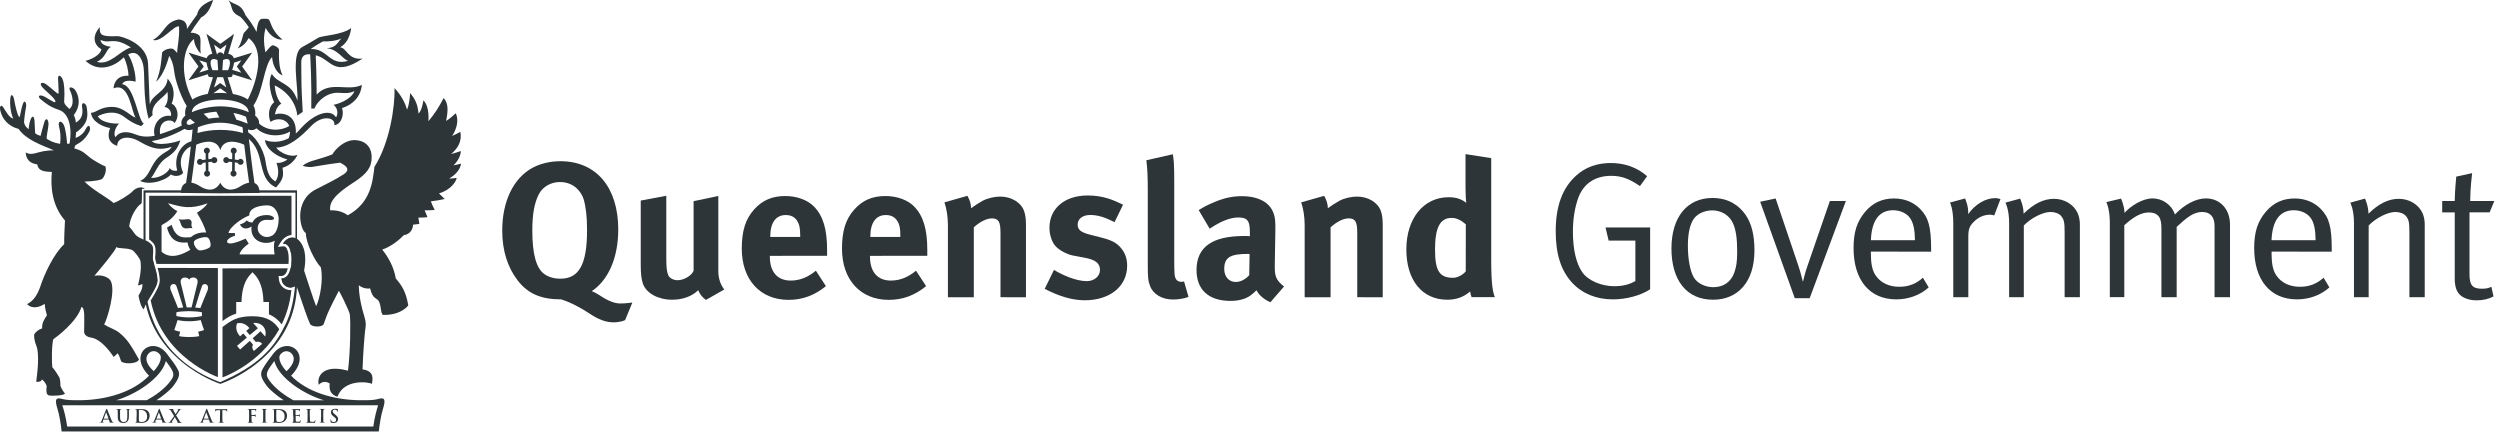 <svg width="359" height="62" viewBox="0 0 359 62" fill="none" xmlns="http://www.w3.org/2000/svg">
<g clip-path="url(#clip0_860_1012)">
<path d="M66.21 23.49C65.99 23.55 65.47 23.7 65.13 23.74C65.78 23.11 66.17 22.33 66.17 21.69C65.86 21.79 65.3 22 64.79 22.11C65.8 21.25 66.35 20.26 66.11 18.93C65.8 19.09 65.37 19.34 64.93 19.52C65.81 18.16 65.8 16.96 65.44 16.26C65.05 16.63 64.57 17.06 64.06 17.37C64.38 15.8 64.37 14.79 63.71 14.08C63.04 15.34 62.46 16.29 61.52 17.41C61.59 16.37 61.48 15.08 60.8 14.4C60.8 14.4 60.61 15.85 60.1 16.31C59.98 14.89 59.54 14.12 58.89 13.36C58.89 13.36 58.85 14.84 58.45 15.75C58.11 14.52 57.47 13.56 56.66 12.64C56.72 15.37 55.96 20.51 53.77 23.96C53.51 26.01 53.29 29.09 49.95 30.91C49.47 30.57 48.62 30.14 47.43 30.21C47.12 28.66 49.14 27.26 50.88 26.13C52.64 24.99 53.41 24.02 53.37 22.51C53.33 20.85 52.2 20.17 51.04 20.12C49.4 20.05 48.06 21.54 47.75 22.15C47.28 22.38 45.87 22.81 45.29 22.97C44.65 23.14 43.93 23.4 43.48 23.79C43.75 23.96 44.52 24.02 44.82 23.97C45.38 23.89 47.15 23.56 48.85 23.36C49.47 23.69 50.47 24.25 49.41 24.99C47.97 25.92 47.35 26.15 45.31 27.22C42.09 28.91 43.13 33.15 43.92 33.46C43.92 34.89 45.2 37.48 46.07 38.38C46.46 40.18 45.94 42.86 45.4 43.97C44.95 42.88 44.18 40.35 43.67 38.87C44.19 36.08 43.35 34.85 42.76 34.37C42.17 33.89 41.24 34.02 40.64 34.99C41.57 34.89 41.88 36.08 41.86 37.31C41.84 38.79 41.46 39.97 40.43 39.98C40.51 41.24 41.87 41.6 42.55 40.99C42.66 41.27 43.21 42.93 43.72 44.41C44.03 45.29 44.32 46.09 44.52 46.51C44.73 46.98 46.3 47.05 46.49 46.51C46.74 45.79 46.93 45.25 47.32 44.41C47.62 43.77 48.03 42.96 48.66 41.75C49.08 42.48 49.64 43.63 49.97 44.41C50.12 44.77 50.23 45.06 50.24 45.19C50.37 46.39 50.3 50.67 49.97 53.23C46.46 52.27 45.46 53.99 45.77 55.26C46.27 54.7 46.93 54.77 47.34 55.07C47.24 56.01 47.49 56.68 48.45 56.97C49.46 54.3 53.08 54.89 53.42 55.12C53.44 54.6 53.92 53.31 52.06 53.04C52.13 50.74 52.37 47.91 52.45 47.32C52.54 46.73 52.6 46.36 52.32 45.44C52.24 45.16 52.14 44.82 52.03 44.42C51.79 43.49 51.54 42.27 51.52 40.95C51.85 41.27 52.62 41.53 53.15 41.41C53.56 43.15 54.15 42.65 54.46 43.38C54.62 43.76 54.65 44.11 54.7 44.42C54.74 44.73 54.79 44.99 54.96 45.22C56.2 45.26 57.26 44.96 58.02 44.42C58.25 44.26 58.46 44.07 58.63 43.87C58.32 42.02 57.8 41.1 56.83 39.98C56.58 38.46 55.87 37.07 54.89 35.84C56.12 35.44 57.36 34.44 58.01 33.75C58.6 33.71 59.27 33.22 59.32 32.26C59.66 32.22 59.95 32.2 60.22 32.15C60.19 31.89 60.12 31.49 60.08 31.25C60.53 31.25 60.96 31.23 61.38 31.19C61.26 30.84 61.1 30.48 60.97 30.21C61.42 30.21 61.98 30.18 62.43 30.15C62.19 29.7 62.01 29.31 61.87 28.91C62.39 28.86 63.19 28.73 63.85 28.57C63.64 28.35 63.4 28.12 63.04 27.77C64.75 27.27 65.5 26.07 65.58 25.55C65.33 25.55 64.81 25.66 64.5 25.64C65.46 25.08 66.1 24.31 66.21 23.49Z" fill="#2D3539"/>
<path d="M42.25 27.33H20.61V35.32C20.71 35.38 20.8 35.45 20.9 35.54V27.67H42.43V34.99C42.51 35.07 42.58 35.17 42.65 35.3V27.33H42.25Z" fill="#2D3539"/>
<path d="M31.6 54.88C22.05 51.32 20.84 43.49 20.8 39.94L20.77 39.93L20.8 39.67C20.8 38.9 20.86 38.38 20.89 38.19C20.86 37.68 20.79 37.28 20.7 36.99L20.61 36.8V40.49C20.61 44.62 22.12 48.18 25.11 51.07C27.72 53.6 30.66 54.78 31.5 55.08L31.63 55.13L31.77 55.08C32.61 54.78 35.55 53.6 38.16 51.07C41.14 48.18 42.66 44.62 42.66 40.49V39.82C42.58 39.94 42.51 40.02 42.43 40.11C42.34 41.96 42 44.84 40.77 47.01C39.28 50.04 37.01 52.54 31.6 54.88Z" fill="#2D3539"/>
<path d="M14.45 5.73C15.81 6.39 16.25 5.17 18.79 6.81C17.11 7.34 15.81 9.43 13.91 8.89C15.27 8.21 15.13 7.22 15.92 6.72C15.42 6.66 14.43 6.43 14.45 5.73ZM19.34 19.26C18.53 18.93 17.27 18.71 16.57 19.7C16.19 19.04 16.75 18.04 17.11 17.75C15.32 17.78 14.31 17.24 14.05 16.69C14.71 16.33 16.38 15.72 17.74 16.72C18.68 17.41 19.16 17.74 20.27 18.11C20.67 17.71 20.52 17.89 20.65 17.77C19.74 17.14 19.33 12.28 17.54 12.09C17.8 11.48 18.72 11.53 19.47 11.73C19.52 10.64 19.07 8.85 18.4 7.81C19.44 7.26 20.15 7.86 20.52 9.15C20.9 10.52 20.45 13.95 21.35 17.05L21.91 16.53C21.63 14.73 23.61 14.06 24.04 13.17C24.21 14.38 23.96 14.92 23.62 15.36C24.34 15.44 24.66 16.15 24.55 16.64C22.82 16.39 21.82 18.12 22.21 19.49C20.92 19.76 20.04 19.55 19.34 19.26ZM27.78 20.26C26.29 20.34 24.83 22.28 25.45 24.49C25.23 24.57 24.58 24.56 24.37 24.11C24.21 24.83 22.75 25.65 21.69 25.54C22.28 24.91 22.68 23.47 23.82 22.72C24.97 21.96 25.49 21.44 25.9 20.15C25.37 20.4 22.58 21.12 21.8 20.26C23.63 19.99 25.79 18.96 26.86 18.29L26.44 17.84C25.29 18.49 23.76 19.02 22.98 19.26C22.7 16.97 24.88 17.06 25.05 17.68C25.95 16.61 25.32 15.08 24.65 14.91C25.33 13.08 24.65 11.96 24.07 11.29C23.93 13.23 21.77 13.54 21.51 15.03C21.43 13.85 21.35 10.65 21.26 9.1C21.09 6.21 17.44 5.19 16.88 5.19C14.49 5.3 14.27 4.99 14.33 3.89C13.12 5.27 13.53 6.49 14.56 7.08C14.42 7.91 13.09 8.55 12.28 8.73C14.22 10.53 16.47 9.46 17.55 8.44L17.78 8.23C18.17 8.92 18.45 10.17 18.45 10.88C16.64 10.78 16.31 12.19 16.31 12.69C18.61 11.73 18.87 16.15 19.47 16.86C18.88 16.82 17.84 15.45 16.31 15.36C14.46 15.24 13.81 16.23 13.06 16.19C13.2 17.5 14.79 18.23 15.81 18.38C15.29 19.71 15.75 20.62 16.83 20.95C16.83 19.73 18.37 19.35 20.03 20.32C22.02 21.48 23.04 21.58 24.64 21.09C24.38 21.67 23.66 21.73 22.77 22.59C21.53 23.81 21.49 25.4 20.11 25.98C21.73 26.75 24.17 25.67 24.52 25.05C25.2 25.47 26.07 25.22 26.3 24.8C25.2 22.37 27.06 20.92 27.79 20.95C27.81 20.96 28.13 20.23 27.78 20.26Z" fill="#2D3539"/>
<path d="M44.6 7.05C45.42 6.46 45.93 6.21 46.36 5.95C47.06 5.98 48.27 5.89 49 5.53C48.24 6.46 48.16 6.8 46.92 6.93C48.52 7.07 49.2 8.51 49.99 8.73C47.31 9.55 47.04 6.89 44.6 7.05ZM47.9 15.05C48.7 15.71 48.44 16.64 48.25 16.85C47.55 15.64 45.3 16.06 43.09 18.55C42.94 18.74 42.73 18.95 42.48 19.17C42.65 16.19 40.22 16.14 39.5 16.44C39.58 15.58 40.11 14.99 40.4 14.91C39.68 14.08 39.53 13.03 39.44 12.27C40.63 12.79 42.4 14.18 42.7 16.59L43.47 16.07C43.24 11.87 43.29 11.89 43.26 9.03C43.26 8.63 43.28 7.7 44.54 7.8C44.59 8.86 44.76 11.68 44.7 15.59H45.15C45.56 14.5 47 13.21 48.69 13.33C49.84 13.41 50.24 13.38 50.9 13.09C50.37 14.38 48.41 14.96 47.9 15.05ZM45.47 13.58C45.47 10.87 45.37 8.64 45.34 7.94L45.67 8.04C47.61 8.72 48.06 11.06 52.07 8.41C49.92 8.66 49.81 6.84 48.83 6.8C50.32 5.96 50.42 4.02 50.42 4.02C49.17 5.03 46.28 5.09 45.71 5.42C44.96 5.87 44.02 6.42 43.38 6.77C41.71 7.68 42.87 12.63 42.71 14.44C41.81 11.74 39.99 12.15 39.03 10.61C38.31 11.9 39.07 14.06 39.37 14.68C38.33 15.52 38.61 17.08 38.86 17.5C39.75 16.86 41.12 17.03 41.54 18.09C40.37 18.8 38.42 18.93 37.09 17.64L36.61 18.17C37.55 19.41 39.91 19.9 41.66 18.89C41.65 19.17 41.59 19.49 41.47 19.84C40.56 20.32 39.38 20.58 38.04 20.12C38.22 21.48 39.78 22.49 41.27 22.9C40.77 23.29 40.15 23.45 39.7 23.39C39.98 24.17 40.14 25.23 39.55 26.06C38.81 25.57 38.41 25.08 38.13 23.17C37.84 21.26 36.47 19.32 35.4 18.92C35.34 19.6 35.34 19.3 35.46 19.74C38.3 21.82 36.69 25.57 39.64 26.92C40.72 25.69 40.74 25.25 40.57 24.09C41.64 23.81 42.43 22.91 42.72 22.22C41.71 22.7 40.11 21.86 39.66 21.2C41.42 21.14 43.04 19.82 44.7 18.08C46.19 16.52 48.17 16.76 48.02 17.98C49.05 17.83 49.45 16.42 49.11 15.52C50.62 15.05 51.8 13.93 51.96 12.19C49.94 13.2 47.38 11.53 45.47 13.58Z" fill="#2D3539"/>
<path d="M34.54 22.81C34.4 22.81 34.28 22.88 34.2 22.98L33.72 22.91L33.73 22.04C33.89 21.97 33.99 21.82 33.99 21.64C33.99 21.4 33.8 21.2 33.56 21.2C33.32 21.2 33.13 21.4 33.13 21.64C33.13 21.81 33.22 21.95 33.35 22.02L33.34 22.86L32.88 22.82C32.82 22.66 32.66 22.56 32.49 22.56C32.25 22.56 32.06 22.75 32.06 22.99C32.06 23.23 32.25 23.42 32.49 23.42C32.64 23.42 32.78 23.34 32.85 23.22L33.34 23.27L33.33 24.54C33.19 24.61 33.1 24.76 33.1 24.92C33.1 25.16 33.29 25.36 33.53 25.36C33.77 25.36 33.97 25.16 33.97 24.92C33.97 24.75 33.86 24.59 33.71 24.53L33.72 23.32L34.13 23.38C34.19 23.55 34.35 23.67 34.54 23.67C34.78 23.67 34.98 23.48 34.98 23.24C34.97 23.01 34.78 22.81 34.54 22.81Z" fill="#2D3539"/>
<path d="M30.77 22.56C30.59 22.56 30.44 22.66 30.37 22.82L29.92 22.86L29.91 22.02C30.04 21.95 30.14 21.8 30.14 21.64C30.14 21.4 29.94 21.2 29.71 21.2C29.47 21.2 29.27 21.4 29.27 21.64C29.27 21.82 29.38 21.97 29.53 22.04L29.54 22.91L29.06 22.98C28.98 22.88 28.86 22.81 28.72 22.81C28.48 22.81 28.29 23 28.29 23.25C28.29 23.49 28.48 23.68 28.72 23.68C28.91 23.68 29.07 23.56 29.13 23.39L29.54 23.33L29.55 24.54C29.4 24.61 29.3 24.76 29.3 24.93C29.3 25.17 29.49 25.37 29.73 25.37C29.97 25.37 30.17 25.17 30.17 24.93C30.17 24.76 30.07 24.62 29.93 24.55L29.92 23.28L30.4 23.23C30.48 23.35 30.61 23.43 30.77 23.43C31.01 23.43 31.21 23.23 31.21 23C31.21 22.76 31.01 22.56 30.77 22.56Z" fill="#2D3539"/>
<path d="M31.63 26.24C30.98 27.48 29.78 27.44 28.73 26.75C28.31 26.47 27.88 26.29 27.48 26.23C27.66 25.01 27.96 22.72 28.18 20.78C29.54 20.17 31.21 20.02 31.63 21.59C32.04 20.02 33.72 20.17 35.07 20.78C35.29 22.72 35.59 25.01 35.77 26.23C35.38 26.29 34.94 26.48 34.52 26.75C33.48 27.44 32.27 27.48 31.63 26.24ZM36.54 26.28C36.28 24.53 35.65 19.63 35.57 17.99L34.82 18.02C34.83 18.3 34.86 18.67 34.9 19.1C34 18.83 32.83 18.65 31.63 18.65C30.43 18.65 29.25 18.83 28.36 19.1C28.4 18.67 28.43 18.3 28.44 18.02L27.69 17.99C27.62 19.63 26.99 24.53 26.72 26.28C26.27 26.45 25.98 26.9 25.98 27.7C25.98 27.7 30.05 27.76 31.63 27.76C33.21 27.76 37.27 27.7 37.27 27.7C37.28 26.9 36.98 26.46 36.54 26.28Z" fill="#2D3539"/>
<path d="M53.61 61.25H9.65C9.45 59.85 9.19 58.95 8.95 58.2H54.3C54.07 58.95 53.8 59.85 53.61 61.25ZM23.82 51.84C24.23 52.44 24.61 52.88 24.8 53.36C24.99 53.86 24.87 54.17 24.5 54.68C23.67 55.85 22.22 56.85 21.08 57.47H16.68C19.44 56.69 23.18 54.32 23.82 51.84ZM21.15 51.02C21.51 50.35 22.38 50.14 22.98 50.93C23.23 51.27 23.12 52.17 22.08 53.3C21.32 52.62 20.76 51.74 21.15 51.02ZM38.71 54.68C38.34 54.16 38.22 53.86 38.41 53.36C38.6 52.88 38.98 52.44 39.39 51.84C40.03 54.32 43.77 56.69 46.54 57.48H42.13C40.99 56.85 39.55 55.85 38.71 54.68ZM40.23 50.94C40.83 50.15 41.7 50.36 42.06 51.03C42.44 51.74 41.89 52.62 41.13 53.31C40.09 52.18 39.98 51.28 40.23 50.94ZM54.48 57.25C54.01 57.39 53.44 57.47 52.58 57.47H51.52C47.87 57.4 44.1 56.31 41.8 53.95C44.98 50.74 41.24 48.1 39.22 50.82C38.59 51.67 38.09 52.28 37.65 53.1C37.3 53.77 37.56 54.43 38.35 55.46C38.78 56.02 39.86 56.9 40.74 57.47H22.47C23.35 56.9 24.42 56.03 24.86 55.46C25.64 54.44 25.92 53.77 25.56 53.1C25.12 52.27 24.61 51.67 23.98 50.82C21.96 48.1 18.22 50.74 21.4 53.95C19.1 56.31 15.34 57.4 11.68 57.47H10.67C9.81 57.47 9.24 57.38 8.77 57.25C8.01 57.07 7.84 57.39 8.25 58.7C8.53 59.57 8.75 60.99 8.85 61.96H54.4C54.5 60.98 54.72 59.56 55 58.7C55.4 57.39 55.24 57.07 54.48 57.25Z" fill="#2D3539"/>
<path d="M14.91 60.12L14.9 60.1L15.23 59.23L15.25 59.21L15.26 59.23L15.58 60.1L15.57 60.12H14.91ZM15.61 60.25L15.64 60.27L15.76 60.59L15.74 60.65L15.7 60.67L15.78 60.69H16.27L16.39 60.67L16.36 60.65L16.25 60.64C16.19 60.62 16.12 60.59 16.02 60.36C15.85 59.96 15.43 58.9 15.38 58.76L15.31 58.68L15.24 58.79L14.59 60.42C14.54 60.55 14.49 60.64 14.37 60.65H14.28L14.25 60.67L14.3 60.69H14.61H14.89L14.93 60.67L14.89 60.65H14.85C14.77 60.65 14.75 60.62 14.75 60.57L14.79 60.42L14.84 60.27L14.86 60.25H15.61Z" fill="#2D3539"/>
<path d="M16.91 59.87C16.91 60.25 17.01 60.44 17.14 60.56C17.33 60.73 17.58 60.74 17.72 60.74C17.89 60.74 18.08 60.72 18.26 60.55C18.48 60.37 18.51 60.06 18.51 59.77V59.49V58.94C18.52 58.85 18.53 58.8 18.6 58.79L18.68 58.78L18.73 58.76L18.68 58.74H18.38H18.09L18.03 58.76L18.08 58.78L18.17 58.79C18.26 58.81 18.28 58.85 18.28 58.94V59.49V59.82C18.28 60.09 18.27 60.32 18.13 60.47C18.02 60.57 17.88 60.61 17.77 60.61C17.68 60.61 17.56 60.59 17.44 60.5C17.31 60.39 17.24 60.24 17.24 59.86V59.49V58.94C17.25 58.85 17.27 58.8 17.34 58.79L17.42 58.78L17.46 58.76L17.4 58.74H17.08H16.7L16.64 58.76L16.69 58.78L16.79 58.79C16.88 58.81 16.9 58.85 16.9 58.94L16.91 59.49V59.87Z" fill="#2D3539"/>
<path d="M19.94 59.44V58.92L19.97 58.87L20.14 58.85C20.35 58.85 20.64 58.88 20.88 59.11C20.99 59.22 21.13 59.43 21.13 59.76C21.13 60.03 21.08 60.27 20.91 60.41C20.75 60.54 20.58 60.6 20.31 60.6C20.1 60.6 20 60.54 19.97 60.5L19.94 60.3V59.77V59.44ZM19.61 59.94C19.61 60.18 19.61 60.39 19.6 60.5C19.59 60.58 19.58 60.63 19.53 60.65L19.44 60.66L19.4 60.68L19.45 60.7H19.78L20.34 60.73C20.82 60.73 21.09 60.55 21.21 60.42C21.36 60.27 21.49 60.02 21.49 59.7C21.49 59.39 21.37 59.17 21.24 59.04C20.96 58.75 20.52 58.75 20.2 58.75H19.8H19.42L19.36 58.77L19.4 58.79L19.51 58.8C19.59 58.82 19.61 58.86 19.62 58.95L19.63 59.5L19.61 59.94Z" fill="#2D3539"/>
<path d="M22.49 60.12L22.48 60.1L22.8 59.23L22.81 59.21L22.82 59.23L23.14 60.1L23.13 60.12C23.14 60.12 22.49 60.12 22.49 60.12ZM23.19 60.25L23.21 60.27L23.33 60.59L23.3 60.65L23.26 60.67L23.34 60.69H23.83L23.95 60.67L23.91 60.65L23.8 60.64C23.74 60.62 23.67 60.59 23.58 60.36C23.41 59.96 22.99 58.9 22.93 58.76L22.87 58.68L22.8 58.79L22.14 60.42C22.09 60.55 22.04 60.64 21.92 60.65H21.84L21.81 60.67L21.86 60.69H22.17H22.44L22.48 60.67L22.44 60.65H22.4C22.32 60.65 22.3 60.62 22.3 60.57L22.34 60.42L22.4 60.27L22.43 60.25H23.19Z" fill="#2D3539"/>
<path d="M25.74 59C25.82 58.88 25.87 58.81 25.93 58.79L26.02 58.78L26.06 58.76L26.01 58.74H25.75H25.49L25.44 58.76L25.47 58.78L25.56 58.79L25.6 58.83L25.57 58.93L25.21 59.48L24.88 58.9L24.85 58.83L24.88 58.79L24.95 58.78L24.99 58.76L24.94 58.74H24.66H24.26L24.21 58.76L24.23 58.79L24.34 58.81C24.43 58.84 24.49 58.9 24.55 59L25 59.74L24.5 60.45C24.41 60.58 24.36 60.63 24.29 60.65L24.19 60.66L24.15 60.68L24.19 60.7H24.24H24.46H24.71H24.76L24.81 60.68L24.78 60.66H24.72L24.67 60.62L24.71 60.51L25.1 59.89L25.51 60.6L25.5 60.66L25.46 60.69L25.55 60.72H26.01H26.09L26.14 60.7L26.11 60.68L26.01 60.67C25.94 60.65 25.9 60.62 25.86 60.56C25.8 60.48 25.37 59.77 25.29 59.65L25.74 59Z" fill="#2D3539"/>
<path d="M29.29 60.12L29.28 60.1L29.6 59.23L29.62 59.21L29.63 59.23L29.96 60.1L29.95 60.12H29.29ZM29.99 60.25L30.01 60.27L30.13 60.59L30.11 60.65L30.07 60.67L30.15 60.69H30.64L30.76 60.67L30.73 60.65L30.62 60.64C30.57 60.62 30.49 60.59 30.39 60.36C30.22 59.96 29.81 58.9 29.75 58.76L29.68 58.68L29.61 58.79L28.96 60.42C28.91 60.55 28.86 60.64 28.74 60.65H28.66L28.63 60.67L28.68 60.69H28.99H29.26L29.3 60.67L29.26 60.65H29.22C29.14 60.65 29.12 60.62 29.12 60.57L29.16 60.42L29.21 60.27L29.23 60.25H29.99Z" fill="#2D3539"/>
<path d="M31.59 59.94C31.59 60.18 31.59 60.39 31.58 60.5C31.57 60.58 31.56 60.63 31.51 60.65L31.42 60.66L31.38 60.68L31.43 60.7H31.76H32.17L32.21 60.68L32.17 60.66L32.04 60.65C31.96 60.64 31.94 60.58 31.94 60.51C31.93 60.4 31.93 60.19 31.93 59.95V58.89L32.26 58.9C32.49 58.91 32.56 58.98 32.57 59.05V59.08L32.6 59.13L32.62 59.09L32.63 58.79L32.61 58.74L32.36 58.76H31.33L31.07 58.75L30.96 58.72L30.93 58.77L30.88 59.07L30.9 59.11L30.93 59.08L30.97 58.98C31.01 58.92 31.07 58.91 31.22 58.91L31.61 58.9L31.59 59.94Z" fill="#2D3539"/>
<path d="M36.12 59.74L36.14 59.72L36.52 59.73C36.6 59.74 36.64 59.79 36.65 59.82L36.66 59.9L36.68 59.93L36.7 59.88L36.71 59.69L36.73 59.53L36.71 59.51L36.68 59.54L36.56 59.58H36.45H36.12L36.1 59.55V58.9L36.13 58.86L36.53 58.87C36.63 58.87 36.68 58.91 36.7 58.95L36.71 59.05L36.74 59.09L36.77 59.06L36.78 58.85L36.8 58.73L36.78 58.71L36.74 58.73L36.63 58.74H35.94H35.57L35.51 58.76L35.55 58.78L35.65 58.79C35.73 58.81 35.75 58.85 35.76 58.94L35.77 59.49V59.95C35.77 60.2 35.77 60.4 35.76 60.51C35.75 60.59 35.74 60.64 35.68 60.66L35.59 60.67L35.55 60.69L35.61 60.71H35.94H36.34L36.4 60.69L36.36 60.67L36.23 60.66C36.15 60.65 36.13 60.59 36.13 60.51C36.12 60.4 36.12 60.21 36.12 59.95V59.74Z" fill="#2D3539"/>
<path d="M37.79 59.94L37.78 60.51C37.77 60.58 37.75 60.63 37.7 60.64L37.61 60.65L37.57 60.67L37.62 60.69H37.95H38.36L38.41 60.67L38.37 60.65L38.23 60.64C38.15 60.63 38.13 60.58 38.13 60.51L38.12 59.94V59.48V58.93C38.13 58.84 38.14 58.79 38.22 58.78L38.3 58.77L38.34 58.74L38.28 58.72H37.96H37.63L37.57 58.74L37.61 58.77L37.7 58.78C37.76 58.8 37.78 58.84 37.79 58.93V59.48V59.94Z" fill="#2D3539"/>
<path d="M39.67 59.44V58.92L39.71 58.87L39.88 58.85C40.09 58.85 40.38 58.88 40.62 59.11C40.73 59.22 40.87 59.43 40.87 59.76C40.87 60.03 40.82 60.27 40.65 60.41C40.49 60.54 40.32 60.6 40.05 60.6C39.84 60.6 39.74 60.54 39.71 60.5L39.68 60.3L39.67 59.77V59.44ZM39.35 59.94C39.35 60.18 39.35 60.39 39.33 60.5C39.32 60.58 39.31 60.63 39.26 60.65L39.16 60.66L39.12 60.68L39.18 60.7H39.51L40.06 60.73C40.54 60.73 40.81 60.55 40.93 60.42C41.08 60.27 41.22 60.02 41.22 59.7C41.22 59.39 41.1 59.17 40.96 59.04C40.68 58.75 40.24 58.75 39.92 58.75H39.52H39.14L39.08 58.77L39.13 58.79L39.23 58.8C39.31 58.82 39.33 58.86 39.34 58.95L39.35 59.5V59.94Z" fill="#2D3539"/>
<path d="M42.13 59.94L42.12 60.5C42.11 60.58 42.1 60.63 42.04 60.65L41.94 60.66L41.9 60.68L41.95 60.7H42.28L43 60.71C43.1 60.71 43.12 60.71 43.14 60.64L43.18 60.35L43.16 60.3L43.13 60.34C43.11 60.44 43.08 60.5 43.01 60.53C42.94 60.56 42.84 60.56 42.77 60.56C42.51 60.56 42.46 60.52 42.46 60.34V59.73L42.48 59.7L42.85 59.71C42.95 59.72 42.98 59.76 43 59.81V59.92L43.02 59.94L43.04 59.89L43.05 59.72L43.07 59.53L43.05 59.51L43.01 59.54L42.88 59.58L42.46 59.59L42.44 59.56V58.9L42.46 58.88L42.83 58.89C42.96 58.9 42.99 58.93 43 58.98L43.02 59.07L43.04 59.11L43.06 59.08L43.07 58.91L43.09 58.74L43.07 58.72L43.03 58.73L42.92 58.75H42.27H41.9L41.84 58.77L41.88 58.79L41.98 58.8C42.07 58.82 42.09 58.86 42.09 58.95V59.5L42.13 59.94Z" fill="#2D3539"/>
<path d="M44.48 59.49V58.94C44.49 58.85 44.51 58.8 44.58 58.79L44.68 58.78L44.72 58.76L44.67 58.74H44.32H43.97L43.92 58.76L43.96 58.78L44.05 58.79C44.13 58.81 44.15 58.85 44.16 58.94L44.17 59.49V59.95C44.17 60.19 44.17 60.4 44.16 60.51C44.15 60.59 44.14 60.64 44.08 60.66L43.99 60.67L43.95 60.69L44 60.71H44.33L45.09 60.72C45.22 60.72 45.24 60.71 45.25 60.65L45.29 60.35L45.27 60.31L45.24 60.35L45.17 60.51C45.11 60.58 45 60.58 44.86 60.58C44.66 60.58 44.59 60.56 44.55 60.52C44.5 60.47 44.5 60.29 44.5 59.96L44.48 59.49Z" fill="#2D3539"/>
<path d="M46.1 59.94L46.09 60.51C46.08 60.58 46.06 60.63 46.01 60.64L45.91 60.65L45.87 60.67L45.92 60.69H46.25H46.66L46.71 60.67L46.66 60.65L46.53 60.64C46.45 60.63 46.43 60.58 46.43 60.51C46.42 60.4 46.42 60.19 46.42 59.94V59.48L46.43 58.93C46.44 58.84 46.46 58.79 46.53 58.78L46.61 58.77L46.65 58.74L46.6 58.72H46.28H45.94L45.88 58.74L45.92 58.77L46.02 58.78C46.08 58.8 46.1 58.84 46.11 58.93V59.48V59.94" fill="#2D3539"/>
<path d="M47.89 60.74C48.03 60.74 48.18 60.72 48.31 60.63C48.5 60.51 48.55 60.33 48.55 60.18C48.55 59.94 48.43 59.76 48.12 59.52L48.05 59.46C47.84 59.3 47.78 59.21 47.78 59.09C47.78 58.93 47.9 58.82 48.09 58.82C48.26 58.82 48.33 58.9 48.37 58.95C48.43 59.02 48.44 59.1 48.44 59.12L48.47 59.16L48.5 59.08L48.51 58.77L48.47 58.74C48.4 58.72 48.29 58.7 48.12 58.7C47.76 58.7 47.52 58.91 47.52 59.19C47.52 59.4 47.62 59.59 47.9 59.81L48.02 59.9C48.24 60.07 48.27 60.19 48.27 60.32C48.27 60.45 48.16 60.61 47.92 60.61C47.76 60.61 47.61 60.54 47.55 60.35L47.52 60.22L47.5 60.17L47.47 60.24L47.46 60.58L47.51 60.67C47.62 60.72 47.74 60.74 47.89 60.74Z" fill="#2D3539"/>
<path d="M31.63 15.27C30.27 15.27 28.73 15.59 27.55 16.11C27.57 15.85 27.66 15.62 27.83 15.42C28.52 14.59 30.31 14.3 31.63 14.3C32.96 14.3 34.75 14.6 35.43 15.42C35.6 15.62 35.69 15.85 35.71 16.11C34.53 15.59 33.01 15.27 31.63 15.27ZM33.95 17.19L33.53 16.22C34.17 16.34 34.79 16.53 35.32 16.76L35.57 17.76C35.17 17.6 34.62 17.37 33.95 17.19ZM29.96 17.04L29.24 16.33C29.83 16.18 30.46 16.08 31.07 16.04L31.5 16.88C30.94 16.89 30.43 16.95 29.96 17.04ZM27.6 17.8L27.39 17.89C27.1 18 26.9 17.91 26.83 17.77C26.75 17.62 26.8 17.37 27.16 17.15L27.31 17.07L28 17.63L27.6 17.8ZM31.63 12.68L32.61 13.39C32.19 13.35 31.84 13.34 31.63 13.34C31.42 13.34 31.07 13.35 30.65 13.39L31.63 12.68ZM30.51 10.08C30.11 9.21 30 8.07 31.23 8.62L31.33 10.08H30.51ZM31.45 6.93L31.63 7.06L31.81 6.93L32.52 6.41L32.11 7.79L32.07 7.8C32 7.63 31.83 7.51 31.63 7.51C31.43 7.51 31.27 7.62 31.19 7.8L31.15 7.79L30.74 6.41L31.45 6.93ZM32.5 12.56L31.8 12.05L31.62 11.92L31.44 12.05L30.74 12.56L31.19 11.09H32.04L32.5 12.56ZM32.75 10.08H31.93L32.03 8.62C33.26 8.07 33.15 9.21 32.75 10.08ZM28.62 10.42L29.13 9.72L29.26 9.54L29.13 9.36L28.62 8.66L29.66 8.98C29.72 9.43 29.82 9.73 29.93 10.01L28.62 10.42ZM33.61 8.99L34.65 8.67L34.14 9.37L34.01 9.55L34.14 9.73L34.65 10.43L33.34 10.03C33.45 9.74 33.55 9.44 33.61 8.99ZM40.07 7.2C40.09 6.81 39.37 6.51 39.19 6.5C38.89 6.48 38.5 7.12 38.11 7.51C37.76 5.64 37.94 4.84 38.14 4.01C38.93 5.44 39.99 5.75 40.56 5.68C38.66 4.17 38.99 2.79 38.41 2.71C38.08 2.68 37.84 2.7 37.68 2.7C37.01 2.7 36.92 3.99 36.84 4.58C36.41 3.78 35.98 3.1 35.25 2.18C34.55 0.38 33.69 0.83 32.82 0.02C33.5 1.05 32.95 1.68 34.52 2.42C34.93 2.81 35.41 3.42 35.73 3.91C35.47 4.26 35.29 4.46 35.04 4.7C34.85 4.99 34.75 6.11 34.14 6.95C35.04 6.56 35.39 6.01 35.71 5.47C38.55 7.61 36.24 13.08 35.59 14.28C34.97 13.86 34.17 13.62 33.44 13.49L33.36 13.25L32.69 11.09H33C33.35 11.09 33.44 10.85 33.38 10.66L35.34 11.27L36.21 11.54L35.68 10.81L34.77 9.55L35.68 8.3L36.21 7.56L35.34 7.83L33.58 8.37C33.46 7.97 33.13 7.78 32.77 7.73L33.36 5.73L33.61 4.87L32.89 5.4L31.63 6.3L30.37 5.39L29.65 4.86L29.9 5.72L30.49 7.72C30.14 7.77 29.8 7.96 29.68 8.36L27.92 7.82L27.06 7.55L27.59 8.29L28.5 9.54L27.59 10.8L27.06 11.53L27.92 11.26L29.89 10.65C29.83 10.84 29.9 11.08 30.27 11.08H30.58L29.91 13.24L29.83 13.48C29.08 13.61 28.26 13.86 27.63 14.3C25.72 10.59 26.25 6.84 27.86 5.6C27.83 6.39 28.52 7.46 28.84 7.68C28.64 6.87 29 5.42 28.58 5.06C28.28 4.81 27.84 4.68 27.36 4.7C27.68 4.17 28.13 3.49 28.89 2.49C30.02 1.96 30.34 0.65 30.62 -0.01C29.39 0.44 28.5 1.07 28.3 2.1C27.87 2.68 27.39 3.35 26.85 4.15C26.88 3.18 26.34 2.84 25.64 2.79C23.58 3.22 23.73 4.71 21.96 5.74C23.17 6.16 25.06 3.51 25.71 3.81C25.81 5.44 25.44 6.72 25.44 7.6C25.13 7.26 24.97 7.03 24.71 6.98C24.46 6.94 23.77 6.99 23.29 7.51C23.16 8.33 23.19 9.89 22.42 11.74C23.57 10.69 24.12 8.62 24.3 8.02C24.59 8.42 24.91 9.32 24.99 10.08C25.13 11.56 26.04 14.03 26.81 15.22C26.6 15.63 26.53 16.1 26.61 16.61C26.01 17.06 25.94 17.68 26.15 18.1C26.37 18.55 26.97 18.86 27.66 18.58L27.88 18.49C28.61 18.19 29.97 17.62 31.62 17.62C33.27 17.62 34.63 18.19 35.37 18.49L35.59 18.58C36.28 18.86 36.87 18.55 37.1 18.1C37.31 17.68 37.24 17.05 36.64 16.61C36.72 16.06 36.63 15.56 36.38 15.12L36.4 15.14C37.81 13.13 37.91 9.29 39.07 8.2C39.17 9.55 39.88 10.66 40.59 10.81C40.03 9.88 40.03 8.04 40.07 7.2Z" fill="#2D3539"/>
<path d="M22.25 38.48L21.38 38.49C21.25 40 21.31 41.37 21.52 42.63C22.06 41.74 22.6 40.85 22.57 40.23C22.54 39.58 22.39 39 22.25 38.48Z" fill="#2D3539"/>
<path d="M25.34 41.09C25.64 41.92 26.01 43.24 26.31 44.16C26.05 44.18 25.8 44.19 25.56 44.23C25.43 43.9 25 42.81 24.55 41.75C24.13 40.77 25.13 40.51 25.34 41.09ZM27.16 40.2C27.23 39.71 28.61 39.62 28.35 40.69C28.09 41.78 27.76 43.05 27.51 44.14H27.16H26.81C26.56 43.05 26.23 41.78 25.97 40.69C25.71 39.62 27.09 39.72 27.16 40.2ZM29.78 41.76C29.33 42.82 28.9 43.91 28.77 44.24C28.54 44.2 28.28 44.18 28.03 44.17C28.33 43.24 28.69 41.93 29 41.1C29.2 40.51 30.19 40.77 29.78 41.76ZM25.34 44.84C25.64 44.73 26.81 44.68 27.16 44.68C27.51 44.68 28.67 44.74 28.98 44.84C29.01 45 29.01 45.22 28.99 45.38C28.54 45.51 27.75 45.58 27.16 45.58C26.57 45.58 25.78 45.51 25.33 45.38C25.31 45.22 25.31 45 25.34 44.84ZM28.61 48.27C28.22 48.36 27.59 48.4 27.17 48.4C26.75 48.4 26.12 48.36 25.72 48.27L25.87 47.62C25.57 47.59 25.27 47.48 25.03 47.39C25.15 46.97 25.34 46.54 25.5 45.96C26.04 46.08 26.56 46.13 27.16 46.13C27.76 46.13 28.28 46.08 28.82 45.96C28.98 46.54 29.17 46.97 29.3 47.39C29.06 47.47 28.75 47.59 28.46 47.62C28.46 47.63 28.61 48.27 28.61 48.27ZM22.63 38.47C22.78 38.99 22.91 39.57 22.94 40.2C22.97 40.94 22.42 41.85 21.84 42.82L21.64 43.15C23.31 51.4 31.29 54.15 31.29 54.15V38.49C31.29 38.49 25.28 38.47 22.63 38.47Z" fill="#2D3539"/>
<path d="M40.04 40.02L40.01 39.63H40.4C40.93 39.63 41.19 39.12 41.33 38.53C39.29 38.51 31.95 38.54 31.95 38.54V46.1C32.56 45.65 33.15 45.27 33.92 45.03V43.37H34.68C34.72 41.54 35.16 40.22 36.01 39.35L36.25 39.09L36.5 39.35C37.35 40.22 37.79 41.54 37.83 43.37H38.62V45.14C39.46 45.49 40.02 46.02 40.45 46.58C41.14 45.17 41.65 43.54 41.84 41.65L41.73 41.66C40.95 41.67 40.11 41.1 40.04 40.02Z" fill="#2D3539"/>
<path d="M41.87 38.54L41.72 38.53C41.54 39.4 41.14 39.99 40.42 40C40.48 40.86 41.13 41.3 41.75 41.3L41.9 41.28C41.95 40.41 41.96 39.51 41.87 38.54Z" fill="#2D3539"/>
<path d="M38.08 48.33L37.41 47.57L36.28 48.58L36.75 49.11C36.75 49.11 37.22 48.89 37.65 49.37C37.33 49.65 36.78 50.13 36.46 50.4C36.04 49.91 36.33 49.48 36.33 49.48L35.87 48.95L34.48 50.19L34.03 49.67L35.45 48.48L34.94 47.89L34.47 48.3C34.07 47.83 33.75 47.21 34.04 46.43C34.85 46.25 35.42 46.65 35.82 47.11L35.36 47.52L35.87 48.11L37.03 47.14L36.36 46.38C36.96 46.31 37.48 46.52 37.78 46.86C38.1 47.2 38.24 47.75 38.08 48.33ZM36.26 45.41C34.04 45.41 33.18 46.03 31.95 46.96V54.19C31.95 54.19 37.23 52.38 40.1 47.28C39.45 46.29 38.48 45.41 36.26 45.41Z" fill="#2D3539"/>
<path d="M23.2 32.34C24.31 31.71 24.88 31.25 25.47 30.32C25.04 30.11 24.52 29.72 24.13 29.18C26.24 29.77 27.31 30.08 29.8 29.2C29.39 29.84 28.79 30.22 28.28 30.55C28.84 31.48 29.4 32.54 29.6 33.39C28.86 33.33 28.01 33.51 27.41 34.06C26.48 34.1 25.3 34.4 24.65 32.29C24.32 32.46 23.98 32.69 23.98 32.69C24.36 34.07 25.06 35.01 26.92 34.81C27.02 35.25 27.1 35.5 27.33 35.87C26.57 36.31 24.66 37.44 23.2 36.15C23.2 36.13 23.2 32.34 23.2 32.34ZM30.18 35.45C29.98 35.73 28.79 36.1 28.5 35.91C28 35.61 27.75 34.95 27.87 34.67C28.01 34.31 29.33 33.94 29.75 34.08C30.17 34.22 30.35 35.21 30.18 35.45ZM33.74 33.86V33.47L32.81 33.46C33.03 32.48 34.94 31.23 35.8 30.94C35.75 29.87 37.16 29.52 38.29 29.49C39.69 29.45 40.02 30.95 40.02 31.42C40.02 32.04 39.86 33.41 39.08 33.83C37.96 34.43 37 33.58 37 32.81C37 31.97 37.59 31.47 38.6 31.58C39.61 31.69 39.54 31.12 38.77 30.93C38.4 30.84 36.79 30.76 36.26 31.95C35.95 31.96 35.62 31.84 35.43 31.65C35.22 31.92 34.9 32.1 34.45 32.23C34.84 33.02 35.63 32.89 36.12 32.51L36.1 32.85C36.1 34.8 38.18 35.29 39.46 34.56C39.25 35.19 39.35 35.99 39.43 36.53H34.4C34.49 35.99 35.16 35.38 35.72 34.98L35.27 34.27C34.72 34.51 34.21 34.73 33.62 34.88C32.21 35.25 32.29 34.26 33.74 33.86ZM21.68 34.6C22.24 35.06 22.45 35.4 22.28 36.95C22.26 37.14 22.36 37.51 22.47 37.9H41.43C41.45 37.69 41.46 37.49 41.46 37.32C41.48 36.47 41.32 35.79 41.05 35.51C40.96 35.42 40.86 35.37 40.68 35.37H40.66L39.9 35.45L40.3 34.8C40.7 34.16 41.26 33.8 41.86 33.75V28.12H21.42V34.4L21.63 34.53L21.68 34.6Z" fill="#2D3539"/>
<path d="M21.42 34.86V37.9H22.09C21.97 37.5 21.88 37.15 21.91 36.9C22.08 35.37 21.85 35.21 21.42 34.86Z" fill="#2D3539"/>
<path d="M41.87 37.9V34.13C41.43 34.17 40.97 34.45 40.62 35.01L40.73 35C41.57 35 41.86 36.15 41.84 37.32C41.84 37.52 41.83 37.71 41.81 37.9H41.87Z" fill="#2D3539"/>
<path d="M26.39 32.73C26.74 32.9 27.17 32.7 27.63 32.76C27.54 32.56 27.45 32.42 27.5 32.14C27.61 31.59 27.18 31.45 26.97 31.47C26.46 31.5 26.17 31.61 25.63 31.47C26 31.83 25.9 32.5 26.39 32.73Z" fill="#2D3539"/>
<path d="M21.94 36.88C22.12 35.31 21.87 35.18 21.42 34.81C21.03 34.49 20.38 34.39 19.73 33.94C19.27 33.62 19.14 33.16 18.55 32.54C18.67 31.21 19.61 29.6 20.31 29.23C20.41 29.18 20.38 27.13 20.38 27.13C20.38 27.13 20.84 27.11 20.8 27.08C20.18 26.7 19.42 26.99 18.88 27.63C18.35 28.05 17.14 28.87 16.31 29.15C15.18 28.2 13.42 27.36 12.13 26.07C12.13 26.07 13.83 26.06 14.62 25.73C14.83 25.6 15.37 24.73 15.15 23.9C14.88 23.81 14.5 23.61 14.13 23.4C13.66 23.13 13.21 22.85 13 22.69C12.26 22.13 11.96 21.64 10.68 21.32C10.76 20.73 10.89 20.87 11.45 20.49C12.17 20 12.57 19.42 12.85 18.85C13.07 18.4 12.82 17.47 12.24 18.65C12.04 19.07 11.48 19.62 10.85 19.79C10.9 19.43 10.92 19.22 10.92 19.02C12.79 17.7 12.61 16.53 12.46 15.44C12.38 14.81 11.75 14.54 11.77 15.2C11.79 15.63 12.18 16.87 10.89 17.6C10.86 17.05 10.71 16.8 10.6 16.52C11.74 15.02 11.26 13.57 10.78 12.91C10.47 12.49 9.72 12.34 10.06 13.01C10.34 13.56 10.79 15.04 9.95 15.65C9.66 15.28 9.32 15.14 9.21 14.65C9.32 13 9.22 12 9.01 11.43C8.81 10.89 8.29 10.55 8.34 11.35C8.38 12.26 8.46 13.4 8.38 13.47C8.3 13.54 7.09 12.42 6.6 12.08C6.1 11.74 5.51 11.87 6.09 12.54C6.6 13.13 8.14 14.27 7.94 14.64C7.82 14.87 6.71 13.96 6.14 13.77C5.56 13.57 5.38 13.88 5.87 14.28C6.66 14.92 7.18 15.35 8.47 15.78C9.76 16.21 10.41 18 10 20.56C9.98 20.68 9.76 20.66 9.63 20.62C9.57 19.65 9.4 18.48 9.17 17.96C8.86 17.28 8.26 17.27 8.48 18.19C8.66 18.91 8.76 19.69 8.63 20.66C7.56 20.48 7.16 20.19 6.71 19.93C6.66 19.43 6.92 18.62 6.96 17.89C7 17.17 6.58 16.72 6.34 17.62C6.11 18.48 5.96 18.9 5.82 19.52C5.51 19.42 5.19 19.28 5.04 19.11L4.96 17.35C4.88 16.55 4.58 16.58 4.35 17.28C4.24 17.6 4.15 18.03 4.12 18.55C3.74 18.32 3.49 17.89 3.45 17.54C3.51 16.71 3.65 15.83 3.75 15.28C3.82 14.88 3.55 14.08 3.24 15.05C3.02 15.75 2.96 16.33 2.82 16.82C2.55 16.8 2.19 15.22 2.01 14.21C1.93 13.75 1.54 13.23 1.47 14.25C1.39 15.38 1.63 16.52 1.91 17.02C1.36 16.96 0.84 15.98 0.46 15.4C0.12 14.89 -0.04 15.42 -8.33645e-05 15.63C0.33 17.64 1.93 18.35 2.66 18.5C3.78 20.11 5.93 20.81 7.75 21.59C5.39 21.56 4.77 22.51 3.69 21.89C3.74 22.78 4.18 23.19 4.61 23.4C4.91 23.54 5.21 23.58 5.35 23.61C5.55 24.69 6.57 24.63 7.45 24.69C7.23 26.8 7.48 29.58 9.33 31.66C9.28 32.73 9.2 34.13 9.22 35.06C7.7 36.47 6.35 39.42 5.82 41.05C5.42 42.27 4.82 43.22 3.89 43.67C4.65 44.47 5.77 44.07 6.42 43.63C6.46 44.35 6.63 44.85 6.74 45.28C6.31 45.92 6.01 46.37 6.05 47.16C5.56 47.3 5.22 47.6 4.96 47.93C4.79 48.14 4.99 49.11 5.17 49.52C5.77 50.87 5.3 53.93 5.2 54.83C5.46 54.84 5.92 54.86 6.02 54.48C6.17 54.62 6.54 54.89 6.71 55.47C6.67 55.72 6.53 56.66 7.01 56.78C7.4 56.88 9.1 56.82 9.33 56.53C9.16 56.33 8.86 55.88 8.68 55.43C8.68 54.97 8.64 54.41 8.51 54.17C8.31 53.83 7.82 53.05 7.51 52.73C7.44 52.17 7.39 49.68 7.65 48.72C8.09 48.42 11.08 46.2 11.7 44.07C12.25 44.26 12.08 45.74 12.08 47.66C12.08 48.18 12.71 48.44 13.08 48.48C13.89 48.58 15.04 49.35 16.33 51.26C16.58 50.99 16.91 50.74 16.91 50.74C17.08 50.96 17.27 51.51 17.39 51.87C17.53 52.13 18.57 52.29 19.37 52.05C19.63 51.96 19.79 51.91 19.96 51.63C18.95 49.86 18.34 48.69 17.04 47.71C16.44 47.26 15.63 47.03 14.96 46.6C15.41 45.75 16.65 41.79 15.9 40.34C15.65 39.86 14.71 39.39 13.56 39.6C14.52 38.45 16.46 36.17 16.72 35.47C16.94 35.74 18.09 35.55 18.95 35.89C19.26 36.02 20.14 37.15 20.18 37.54C20.26 38.24 20.29 39.07 19.81 40.99C20.15 40.93 20.1 40.92 20.44 40.78C20.5 41.29 20.34 41.69 19.89 42.46C20 43.15 20.31 44.22 20.64 44.41C21.07 43.12 22.68 41.29 22.63 40.21C22.54 38.74 21.86 37.51 21.94 36.88Z" fill="#2D3539"/>
<path d="M83.8 28.58C83.49 27.61 82.47 26.14 80.41 26.14C79.1 26.14 77.97 26.81 77.41 27.83C76.74 29.08 76.44 30.77 76.44 33.1C76.44 36.43 76.99 38.52 78.16 39.35C78.77 39.79 79.55 40.02 80.47 40.02C83.16 40.02 84.3 37.96 84.3 33.05C84.3 31.08 84.13 29.66 83.8 28.58ZM89.77 45.96C89.77 45.96 89.21 46.29 88.05 46.29C86.55 46.29 85.22 45.4 84.5 44.93C83.58 44.32 82.08 43.46 80.59 42.99C77.7 42.99 75.81 42.19 74.34 40.27C72.87 38.38 72.12 35.94 72.12 33.11C72.12 28.95 73.7 25.59 76.48 24.09C77.62 23.48 79.03 23.15 80.48 23.15C85.62 23.15 88.78 26.9 88.78 32.95C88.78 37.14 87.28 40.28 84.98 41.81C85.51 42 86.26 42.5 86.7 42.78C87.39 43.19 88.23 43.58 89.09 43.58C89.92 43.58 90.81 43.44 90.81 43.44L89.77 45.96Z" fill="#2D3539"/>
<path d="M101.37 43.07C100.9 42.74 100.51 42.27 100.26 41.68C99.34 42.57 98.01 43.04 96.51 43.04C94.51 43.04 92.79 42.1 92.32 40.73C92.1 40.09 92.01 39.34 92.01 37.9V28.8L95.68 28.11V37.24C95.68 38.52 95.79 39.18 95.99 39.57C96.18 39.96 96.74 40.24 97.3 40.24C98.22 40.24 99.33 39.57 99.6 38.88V28.89L103.15 28.14V38.99C103.15 39.93 103.46 40.91 104.01 41.57L101.37 43.07Z" fill="#2D3539"/>
<path d="M114.91 33.85C114.91 32.8 114.8 32.24 114.47 31.71C114.11 31.15 113.58 30.88 112.83 30.88C111.41 30.88 110.61 31.99 110.61 33.96V34.02H114.91V33.85ZM110.55 36.74V36.85C110.55 39.04 111.63 40.29 113.55 40.29C114.83 40.29 116.02 39.82 117.16 38.87L118.6 41.09C116.96 42.42 115.24 43.06 113.24 43.06C109.16 43.06 106.52 40.17 106.52 35.71C106.52 33.15 107.05 31.46 108.3 30.07C109.47 28.76 110.88 28.15 112.77 28.15C114.41 28.15 115.96 28.71 116.88 29.65C118.19 30.98 118.77 32.9 118.77 35.87V36.73L110.55 36.74Z" fill="#2D3539"/>
<path d="M129.29 33.85C129.29 32.8 129.18 32.24 128.84 31.71C128.48 31.15 127.95 30.88 127.2 30.88C125.78 30.88 124.98 31.99 124.98 33.96V34.02H129.28L129.29 33.85ZM124.93 36.74V36.85C124.93 39.04 126.01 40.29 127.93 40.29C129.21 40.29 130.4 39.82 131.54 38.87L132.99 41.09C131.35 42.42 129.63 43.06 127.63 43.06C123.55 43.06 120.91 40.17 120.91 35.71C120.91 33.15 121.44 31.46 122.69 30.07C123.86 28.76 125.27 28.15 127.16 28.15C128.8 28.15 130.35 28.71 131.27 29.65C132.57 30.98 133.16 32.9 133.16 35.87V36.73L124.93 36.74Z" fill="#2D3539"/>
<path d="M143.67 42.68V33.44C143.67 31.83 143.39 31.36 142.42 31.36C141.67 31.36 140.7 31.86 139.84 32.64V42.69H136.12V32.39C136.12 31.17 135.95 30 135.62 29.06L138.92 28.12C139.25 28.7 139.45 29.31 139.45 29.9C140 29.51 140.48 29.18 141.09 28.84C141.84 28.45 142.81 28.23 143.64 28.23C145.22 28.23 146.61 29.06 147.05 30.28C147.24 30.81 147.33 31.42 147.33 32.31V42.69L143.67 42.68Z" fill="#2D3539"/>
<path d="M155.76 43.12C154.01 43.12 152.1 42.56 150.02 41.48L151.35 38.76C152.49 39.45 154.46 40.37 156.07 40.37C157.12 40.37 157.96 39.68 157.96 38.76C157.96 37.79 157.27 37.29 155.77 37.01L154.11 36.7C153.17 36.53 152 35.87 151.5 35.26C151 34.65 150.7 33.62 150.7 32.71C150.7 29.93 152.89 28.07 156.19 28.07C158.47 28.07 159.97 28.76 161.27 29.4L160.05 31.9C158.64 31.18 157.61 30.87 156.55 30.87C155.47 30.87 154.75 31.43 154.75 32.26C154.75 32.98 155.22 33.37 156.53 33.7L158.25 34.14C160 34.58 160.58 35.11 161.08 35.75C161.61 36.42 161.86 37.22 161.86 38.17C161.85 41.12 159.4 43.12 155.76 43.12Z" fill="#2D3539"/>
<path d="M168.45 43.01C166.87 43.01 165.59 42.26 165.15 41.07C164.87 40.35 164.82 39.9 164.82 37.88V27.28C164.82 25.42 164.77 24.28 164.62 23.01L168.42 22.15C168.56 22.93 168.62 23.84 168.62 25.84V36.92C168.62 39.36 168.65 39.7 168.87 40.08C169.01 40.33 169.31 40.47 169.62 40.47C169.76 40.47 169.84 40.47 170.03 40.41L170.67 42.63C170.03 42.88 169.25 43.01 168.45 43.01Z" fill="#2D3539"/>
<path d="M179.27 36.46C176.69 36.46 175.8 36.93 175.8 38.63C175.8 39.74 176.49 40.49 177.44 40.49C178.14 40.49 178.83 40.13 179.39 39.52L179.44 36.47H179.27V36.46ZM182.43 43.4C181.57 43.04 180.79 42.4 180.43 41.68C180.15 41.96 179.85 42.24 179.57 42.43C178.88 42.93 177.88 43.21 176.71 43.21C173.55 43.21 171.82 41.6 171.82 38.77C171.82 35.44 174.12 33.89 178.65 33.89C178.93 33.89 179.18 33.89 179.48 33.92V33.34C179.48 31.76 179.18 31.23 177.82 31.23C176.63 31.23 175.24 31.81 173.71 32.84L172.13 30.17C172.88 29.7 173.43 29.42 174.43 29C175.82 28.42 177.01 28.17 178.31 28.17C180.7 28.17 182.34 29.06 182.89 30.64C183.09 31.22 183.17 31.67 183.14 33.19L183.06 37.97C183.03 39.52 183.14 40.19 184.39 41.14L182.43 43.4Z" fill="#2D3539"/>
<path d="M194.9 42.68V33.44C194.9 31.83 194.62 31.36 193.65 31.36C192.9 31.36 191.93 31.86 191.07 32.64V42.69H187.35V32.39C187.35 31.17 187.18 30 186.85 29.06L190.15 28.12C190.48 28.7 190.68 29.31 190.68 29.9C191.23 29.51 191.71 29.18 192.32 28.84C193.07 28.45 194.04 28.23 194.87 28.23C196.45 28.23 197.84 29.06 198.28 30.28C198.48 30.81 198.56 31.42 198.56 32.31V42.69L194.9 42.68Z" fill="#2D3539"/>
<path d="M210.49 32.21C209.8 31.6 209.13 31.29 208.46 31.29C206.79 31.29 206.07 32.68 206.07 35.84C206.07 38.89 206.71 39.89 208.65 39.89C209.35 39.89 210.12 39.42 210.48 38.97L210.49 32.21ZM211.33 42.68C211.22 42.46 211.17 42.24 211.11 41.85C210.19 42.66 209.11 43.04 207.83 43.04C204.22 43.04 201.95 40.24 201.95 35.82C201.95 31.38 204.42 28.32 208.03 28.32C209.06 28.32 209.86 28.57 210.56 29.13C210.5 28.82 210.45 27.85 210.45 27.02V22.13L214.14 22.71V37.48C214.14 40.98 214.41 42.11 214.67 42.67H211.33" fill="#2D3539"/>
<path d="M231.62 42.99C229.23 42.99 227.21 42.16 225.76 40.6C224.15 38.85 223.4 36.49 223.4 33.21C223.4 29.57 224.37 26.99 226.34 25.21C227.7 23.99 229.34 23.41 231.31 23.41C233.34 23.41 235.09 24.05 236.53 25.3L235.5 26.72C233.95 25.66 232.84 25.25 231.37 25.25C229.15 25.25 227.4 26.28 226.62 28.47C226.12 29.89 225.87 31.5 225.87 33.3C225.87 35.8 226.34 37.82 227.2 39.07C228.06 40.32 230 41.1 231.81 41.1C233 41.1 234.03 40.85 234.84 40.35V34.55H231L230.55 32.66H236.96V41.54C235.61 42.43 233.56 42.99 231.62 42.99Z" fill="#2D3539"/>
<path d="M248.82 31.99C248.24 30.77 247.02 30.21 245.88 30.21C244.66 30.21 243.52 30.79 243.05 31.71C242.61 32.57 242.38 33.68 242.38 35.32C242.38 37.26 242.72 38.98 243.24 39.85C243.74 40.68 244.85 41.24 246.04 41.24C247.48 41.24 248.57 40.49 249.04 39.16C249.35 38.3 249.46 37.52 249.46 36.16C249.46 34.21 249.27 32.91 248.82 31.99ZM245.99 43.04C242.19 43.04 240.02 40.24 240.02 35.68C240.02 31.18 242.27 28.43 245.91 28.43C248.21 28.43 249.71 29.49 250.66 30.84C251.52 32.09 251.94 33.73 251.94 35.98C251.93 40.6 249.46 43.04 245.99 43.04Z" fill="#2D3539"/>
<path d="M259.87 42.82H257.73L252.76 28.97L254.98 28.5L258.2 38.02C258.59 39.16 258.87 40.38 258.87 40.38H258.93C258.93 40.38 259.15 39.3 259.6 38.05L262.77 28.86H265.07L259.87 42.82Z" fill="#2D3539"/>
<path d="M274.35 31.41C273.88 30.66 272.9 30.19 271.85 30.19C269.88 30.19 268.77 31.63 268.66 34.49H274.99C274.96 32.99 274.77 32.08 274.35 31.41ZM268.66 36.13V36.46C268.66 37.76 268.83 38.77 269.3 39.49C270.08 40.68 271.35 41.18 272.74 41.18C274.07 41.18 275.16 40.76 276.13 39.88L276.96 41.27C275.74 42.38 274.07 42.99 272.3 42.99C268.47 42.99 266.17 40.21 266.17 35.63C266.17 33.3 266.67 31.8 267.84 30.41C268.95 29.1 270.31 28.5 271.98 28.5C273.48 28.5 274.78 29.03 275.73 30C276.92 31.22 277.31 32.53 277.31 35.83V36.14L268.66 36.13Z" fill="#2D3539"/>
<path d="M286.37 30.94C286.23 30.88 285.98 30.83 285.76 30.83C284.93 30.83 284.09 31.19 283.46 31.83C282.82 32.47 282.65 32.89 282.65 34.02V42.68H280.49V32.02C280.49 29.99 280.02 29.08 280.02 29.08L282.18 28.5C282.18 28.5 282.71 29.58 282.63 30.75C283.63 29.34 285.1 28.45 286.52 28.45C286.88 28.45 287.27 28.59 287.27 28.59L286.37 30.94Z" fill="#2D3539"/>
<path d="M296.48 42.68V33.33C296.48 31.86 296.37 31.5 295.98 31.02C295.68 30.66 295.09 30.44 294.45 30.44C293.34 30.44 291.62 31.33 290.62 32.38V42.68H288.51V32.02C288.51 30.05 287.98 29.1 287.98 29.1L290.09 28.52C290.09 28.52 290.59 29.55 290.59 30.69C292.03 29.25 293.48 28.55 294.95 28.55C296.45 28.55 297.78 29.36 298.34 30.58C298.56 31.08 298.67 31.64 298.67 32.19V42.68H296.48Z" fill="#2D3539"/>
<path d="M318.01 42.68V32.47C318.01 31.14 317.4 30.44 316.23 30.44C314.98 30.44 314.01 31.25 312.57 32.58V42.68H310.38V32.85C310.38 32.02 310.29 31.46 309.99 31.07C309.66 30.68 309.21 30.51 308.58 30.51C307.53 30.51 306.5 31.04 305.05 32.34V42.67H302.97V31.96C302.97 29.96 302.47 29.02 302.47 29.02L304.58 28.52C304.58 28.52 305.08 29.6 305.08 30.57C305.99 29.54 307.69 28.49 309.1 28.49C310.46 28.49 311.82 29.32 312.32 30.8C313.65 29.38 315.34 28.49 316.76 28.49C318.81 28.49 320.23 30.05 320.23 32.24V42.68H318.01Z" fill="#2D3539"/>
<path d="M331.89 31.41C331.42 30.66 330.45 30.19 329.39 30.19C327.42 30.19 326.31 31.63 326.19 34.49H332.52C332.5 32.99 332.31 32.08 331.89 31.41ZM326.2 36.13V36.46C326.2 37.76 326.37 38.77 326.84 39.49C327.62 40.68 328.89 41.18 330.28 41.18C331.61 41.18 332.7 40.76 333.67 39.88L334.5 41.27C333.28 42.38 331.61 42.99 329.84 42.99C326.01 42.99 323.7 40.21 323.7 35.63C323.7 33.3 324.2 31.8 325.37 30.41C326.48 29.1 327.84 28.5 329.51 28.5C331.01 28.5 332.31 29.03 333.26 30C334.45 31.22 334.84 32.53 334.84 35.83V36.14L326.2 36.13Z" fill="#2D3539"/>
<path d="M345.99 42.68V33.33C345.99 31.86 345.88 31.5 345.49 31.02C345.19 30.66 344.6 30.44 343.97 30.44C342.86 30.44 341.14 31.33 340.14 32.38V42.68H338.03V32.02C338.03 30.05 337.5 29.1 337.5 29.1L339.61 28.52C339.61 28.52 340.11 29.55 340.11 30.69C341.56 29.25 343 28.55 344.47 28.55C345.97 28.55 347.3 29.36 347.86 30.58C348.09 31.08 348.19 31.64 348.19 32.19V42.68H345.99Z" fill="#2D3539"/>
<path d="M357.51 30.49H354.62V39.4C354.62 40.93 355.04 41.46 356.4 41.46C357.01 41.46 357.37 41.38 357.76 41.18L358.07 42.57C357.37 42.93 356.6 43.13 355.63 43.13C354.91 43.13 354.35 42.99 353.83 42.74C352.86 42.27 352.5 41.38 352.5 39.99V30.5H350.7V28.86H352.5C352.5 27.53 352.72 25.36 352.72 25.36L355 24.86C355 24.86 354.72 27.02 354.72 28.86H358.19L357.51 30.49Z" fill="#2D3539"/>
</g>
<defs>
<clipPath id="clip0_860_1012">
<rect width="358.17" height="61.96" fill="white"/>
</clipPath>
</defs>
</svg>
